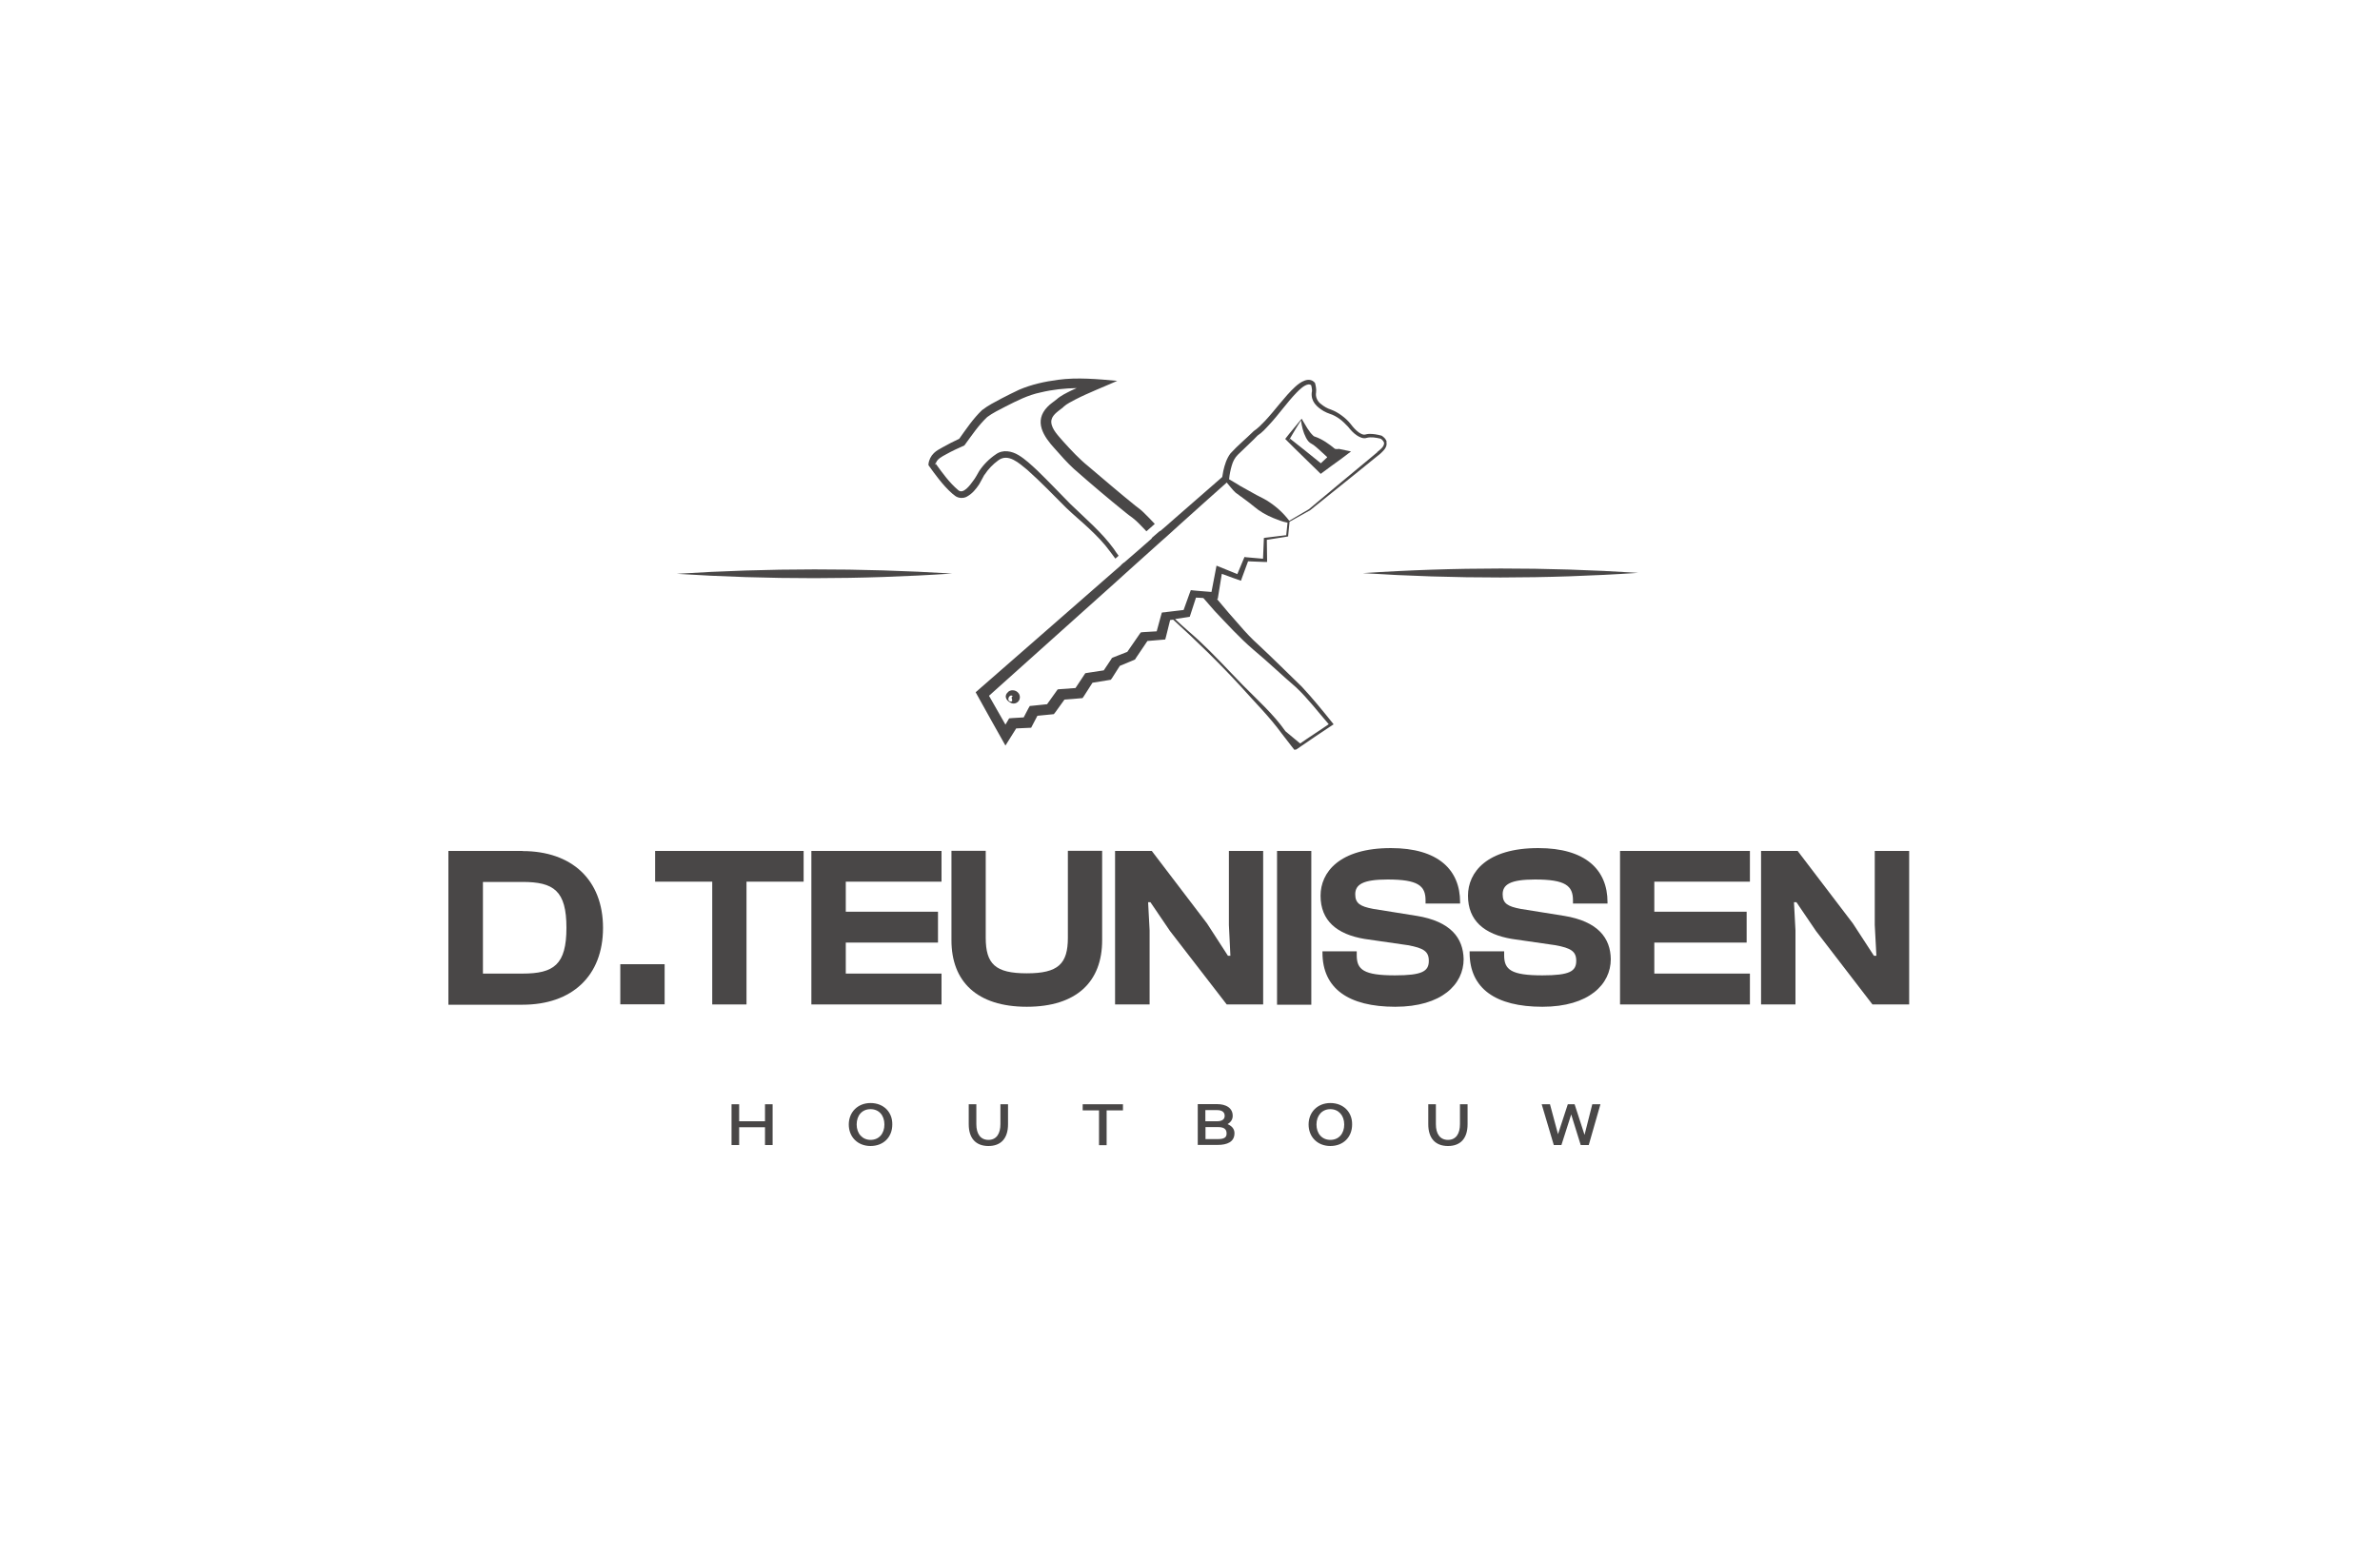 <?xml version="1.0" encoding="UTF-8"?>
<svg id="Laag_1" data-name="Laag 1" xmlns="http://www.w3.org/2000/svg" viewBox="0 0 175 114.82">
  <defs>
    <style>
      .cls-1 {
        fill: #494747;
        stroke-width: 0px;
      }
    </style>
  </defs>
  <g>
    <g>
      <path class="cls-1" d="M38.42,62.58h-5.45v11.31h5.45c3.63,0,5.92-2.11,5.92-5.65s-2.3-5.65-5.92-5.65ZM38.42,71.6h-2.91v-6.74h2.91c2.3,0,3.23.65,3.23,3.37s-.93,3.37-3.23,3.37Z"/>
      <rect class="cls-1" x="45.61" y="70.91" width="3.26" height="2.95"/>
      <polygon class="cls-1" points="48.17 64.84 52.37 64.84 52.37 73.87 54.89 73.87 54.89 64.84 59.09 64.84 59.09 62.58 48.17 62.58 48.17 64.84"/>
      <polygon class="cls-1" points="59.66 73.87 69.23 73.87 69.23 71.6 62.19 71.6 62.19 69.32 68.97 69.32 68.97 67.05 62.19 67.05 62.19 64.84 69.23 64.84 69.23 62.58 59.66 62.58 59.66 73.87"/>
      <path class="cls-1" d="M78.52,68.96c0,1.92-.7,2.62-3.02,2.62s-3.02-.69-3.02-2.62v-6.39h-2.52v6.58c0,3.03,1.87,4.89,5.54,4.89s5.54-1.85,5.54-4.89v-6.58h-2.52v6.39h0Z"/>
      <polygon class="cls-1" points="90.36 68.02 90.47 70.29 90.29 70.29 88.75 67.91 84.69 62.58 81.99 62.58 81.99 73.87 84.53 73.87 84.53 68.42 84.42 66.35 84.59 66.35 86.03 68.47 90.2 73.87 92.88 73.87 92.88 62.58 90.36 62.58 90.36 68.02"/>
      <rect class="cls-1" x="93.9" y="62.58" width="2.52" height="11.31"/>
      <path class="cls-1" d="M104.14,67.35l-3.18-.51c-.94-.18-1.31-.4-1.31-1.07,0-.72.56-1.09,2.38-1.09,2.24,0,2.79.46,2.79,1.53v.24h2.54v-.1c0-2.38-1.61-3.98-5.09-3.98-3.8,0-5.17,1.79-5.17,3.5,0,1.84,1.2,2.84,3.23,3.18l3.18.46c1.17.21,1.55.46,1.55,1.15,0,.77-.48,1.07-2.49,1.07-2.3,0-2.81-.42-2.81-1.47v-.3h-2.52v.1c0,2.64,1.92,3.98,5.35,3.98s5.03-1.66,5.03-3.5c-.03-1.55-.94-2.78-3.47-3.19Z"/>
      <path class="cls-1" d="M114.98,67.35l-3.18-.51c-.94-.18-1.31-.4-1.31-1.07,0-.72.56-1.09,2.38-1.09,2.24,0,2.79.46,2.79,1.53v.24h2.54v-.1c0-2.38-1.61-3.98-5.09-3.98-3.8,0-5.17,1.79-5.17,3.5,0,1.84,1.2,2.84,3.23,3.18l3.18.46c1.17.21,1.55.46,1.55,1.15,0,.77-.48,1.07-2.49,1.07-2.3,0-2.81-.42-2.81-1.47v-.3h-2.54v.1c0,2.64,1.92,3.98,5.35,3.98s5.03-1.66,5.03-3.5c-.02-1.55-.93-2.78-3.45-3.19Z"/>
      <polygon class="cls-1" points="119.12 73.87 128.67 73.87 128.67 71.6 121.64 71.6 121.64 69.32 128.43 69.32 128.43 67.05 121.64 67.05 121.64 64.84 128.67 64.84 128.67 62.58 119.12 62.58 119.12 73.87"/>
      <polygon class="cls-1" points="137.85 62.58 137.85 68.02 137.97 70.29 137.79 70.29 136.24 67.91 132.18 62.58 129.49 62.58 129.49 73.87 132.02 73.87 132.02 68.42 131.91 66.35 132.09 66.35 133.53 68.47 137.68 73.87 140.38 73.87 140.38 62.58 137.85 62.58"/>
    </g>
    <g>
      <path class="cls-1" d="M56.25,81.21v1.25h-1.9v-1.25h-.56v3h.56v-1.31h1.9v1.31h.56v-3h-.56Z"/>
      <path class="cls-1" d="M64.01,81.12c-.94,0-1.6.67-1.6,1.58s.65,1.58,1.6,1.58,1.6-.65,1.6-1.58c.02-.89-.62-1.58-1.6-1.58ZM64.01,83.83c-.59,0-1.02-.46-1.02-1.13s.4-1.13,1.02-1.13,1.02.46,1.02,1.13c0,.67-.4,1.13-1.02,1.13Z"/>
      <path class="cls-1" d="M73.56,81.21v1.47c0,.69-.29,1.15-.88,1.15s-.89-.45-.89-1.15v-1.47h-.56v1.47c0,1.04.53,1.6,1.45,1.6s1.44-.56,1.44-1.6v-1.47h-.56Z"/>
      <path class="cls-1" d="M79.61,81.21v.45h1.2v2.56h.56v-2.56h1.2v-.45h-2.95Z"/>
      <path class="cls-1" d="M90.26,82.67c.24-.14.38-.34.38-.61,0-.57-.48-.86-1.15-.86h-1.42v3h1.47c.69,0,1.23-.22,1.23-.86,0-.32-.19-.53-.51-.67ZM88.63,81.64h.86c.34,0,.56.13.56.42,0,.27-.21.4-.56.4h-.86v-.81ZM89.58,83.77h-.94v-.88h.94c.35,0,.61.11.61.45.02.32-.21.43-.61.43Z"/>
      <path class="cls-1" d="M97.82,81.12c-.94,0-1.6.67-1.6,1.58s.65,1.58,1.6,1.58,1.6-.65,1.6-1.58c.02-.89-.62-1.58-1.6-1.58ZM97.82,83.83c-.61,0-1.02-.46-1.02-1.13s.42-1.13,1.02-1.13,1.02.46,1.02,1.13-.4,1.13-1.02,1.13Z"/>
      <path class="cls-1" d="M107.35,81.21v1.47c0,.69-.29,1.15-.88,1.15s-.89-.45-.89-1.15v-1.47h-.56v1.47c0,1.04.53,1.6,1.45,1.6s1.44-.56,1.44-1.6v-1.47h-.56Z"/>
      <path class="cls-1" d="M117.08,81.21l-.57,2.25-.73-2.25h-.5l-.72,2.2-.59-2.2h-.61l.89,3h.56l.72-2.25.7,2.25h.59l.86-3h-.61Z"/>
    </g>
  </g>
  <g>
    <g>
      <path class="cls-1" d="M72.39,34.92c.27-.42.62-.78,1.02-1.07.73-.54,1.53.22,2.12.7.99.88,1.92,1.85,2.86,2.79.56.54,1.15,1.02,1.71,1.55.56.53,1.09,1.07,1.53,1.68.13.18.26.34.38.51.08-.06.16-.13.24-.21-.13-.16-.24-.34-.35-.5-.91-1.25-2.11-2.25-3.21-3.32-.8-.81-1.6-1.66-2.43-2.46-.43-.4-.86-.81-1.37-1.12-.5-.3-1.15-.43-1.66-.06-.48.32-.91.75-1.23,1.23-.14.24-.27.5-.45.73-.21.29-.73,1.02-1.1.67-.64-.54-1.15-1.25-1.64-1.93,0,.02-.02.03-.02.06v.02h0l-.05-.16s.05.06.06.08c.08-.35.46-.53.77-.7.43-.24.88-.45,1.34-.65.53-.72,1.04-1.49,1.68-2.09.4-.3.88-.53,1.34-.77.83-.42,1.66-.85,2.59-1.04.86-.21,1.76-.3,2.65-.32-.14.06-.29.13-.42.19-.37.19-.73.35-1.07.65-.22.18-.45.32-.65.53-1.05,1.07-.29,2.2.54,3.1.45.51.89,1.01,1.39,1.47,1.25,1.1,2.51,2.17,3.8,3.21.16.13.34.27.5.38.34.26.62.57.93.89.03.03.06.08.11.11.21-.19.42-.38.61-.54-.27-.29-.54-.57-.83-.85-.18-.18-.4-.34-.61-.5-1.07-.86-2.4-2-3.45-2.89-.67-.54-1.26-1.18-1.84-1.82-.34-.4-.85-.89-.88-1.42-.02-.48.46-.77.8-1.04.03-.02.08-.06.11-.1.24-.22.57-.37.86-.53.93-.48,2.12-.94,3.08-1.37-1.41-.13-2.95-.27-4.34-.08-.99.13-1.95.34-2.87.73-.45.21-.86.42-1.29.64-.5.27-.99.51-1.44.86-.65.62-1.15,1.37-1.68,2.11-.42.19-.81.4-1.21.62-.22.13-.46.24-.65.43-.22.21-.37.51-.4.81v.08c.24.35.5.69.75,1.01.3.38.64.77,1.01,1.09.03.03.08.06.13.1l.06.05c.24.19.62.21.88.06.4-.22.65-.54.89-.89.14-.24.26-.48.4-.73Z"/>
      <path class="cls-1" d="M98.17,33.02c-.45-.37-.93-.72-1.49-.91-.03,0-.06-.02-.11-.06-.35-.32-.57-.78-.83-1.2v-.02h0s-.02-.03-.03-.03l-.05.06h0v.02s.02.03,0,.03c.06.45.16.88.37,1.28.1.19.21.35.43.46.03.02.1.06.13.08.29.22.67.59.99.88v.03c-.16.14-.3.29-.46.43-.72-.59-1.53-1.23-2.25-1.8l-.02-.02c.27-.45.53-.91.83-1.36.02-.02-.03-.02-.02-.03-.02,0,.02-.02.02-.03h0c-.38.48-.81.96-1.18,1.45.05.05.62.62.67.67.53.51,1.23,1.21,1.76,1.72l.18.18c.5-.38,1.02-.75,1.53-1.12l.7-.53-.91-.19c-.1.03-.18.02-.26,0ZM94.77,32.39s.05-.08.06-.11l.02.02-.08.1Z"/>
      <path class="cls-1" d="M74.15,50.87c-.34.27-.21.62.14.8.29.19.69-.02.7-.37.02-.45-.51-.69-.85-.43ZM74.42,51.22s-.03.02-.03.06v.08s.02.06.03.1c.03.08-.03.16-.13.13-.29-.06-.1-.54.14-.42.05.06.02.08-.02.05Z"/>
      <path class="cls-1" d="M101.97,32.5c-.06-.21-.21-.35-.38-.46-.3-.08-.61-.14-.93-.13-.1,0-.19.03-.29.05-.16.03-.3-.06-.46-.16-.22-.16-.42-.38-.59-.61-.19-.24-.42-.45-.65-.62-.24-.18-.51-.34-.81-.45-.26-.08-.5-.22-.72-.4-.27-.19-.43-.53-.37-.86.03-.24-.02-.48-.08-.7-.43-.51-1.1-.05-1.47.3-.72.65-1.47,1.72-2.22,2.51-.26.27-.51.53-.81.73-.57.56-1.17,1.05-1.71,1.64-.29.38-.43.85-.53,1.29-.03.14-.05.29-.08.45-.99.86-2.2,1.92-3.53,3.08-.32.29-.65.57-1.01.88l-.02.02-.02-.02c-.21.18-.4.35-.61.53l.02.02c-.65.57-1.34,1.18-2.03,1.77l-.02.02v-.02c-.08.06-.14.13-.22.19v.02c-.3.27-.62.54-.93.81-3.55,3.1-7.15,6.26-9.52,8.32l-.24.21.16.29c.22.42,1.84,3.29,2.03,3.63l.37-.59.42-.67c.34-.02.78-.03,1.1-.05l.11-.21.35-.67,1.02-.1.19-.02.11-.14.67-.93c.38-.03,1.07-.08,1.33-.11l.11-.16.62-.97,1.17-.19.18-.03.1-.14.56-.88,1.01-.42.11-.05.06-.1.85-1.26c.38-.03,1.15-.1,1.31-.11l.06-.22.3-1.21.22-.03h0c1.74,1.58,3.39,3.19,4.98,4.92.99,1.12,2.09,2.2,3,3.45l.93,1.2.14-.02.05-.03c.65-.45,1.96-1.34,2.62-1.77l.08-.05-.06-.08c-.73-.91-1.47-1.82-2.27-2.68-1.01-.97-2.11-2.08-3.21-3.1-.48-.43-.93-.91-1.36-1.41-.56-.62-1.1-1.26-1.66-1.93,0,0,0-.02-.02-.02h.06s.21-1.29.3-1.85c.46.18,1.41.51,1.41.51l.06-.18.46-1.25,1.26.05h.14v-.13l-.02-1.5,1.52-.24.05-.02v-.05l.1-1.02,1.52-.85s3.15-2.54,3.16-2.54l1.58-1.28.4-.32c.19-.19.57-.48.46-.89ZM92.15,47.77c1.07.89,2.09,1.87,3.15,2.78.88.83,1.61,1.8,2.4,2.71-.64.45-1.47.97-2.09,1.41h-.02l-1.07-.89c-.88-1.26-2.09-2.33-3.16-3.42-1.07-1.1-2.11-2.24-3.24-3.29-.54-.5-1.17-1.01-1.72-1.55h.03l.86-.13.19-.03.06-.18.4-1.23c.14,0,.35.02.54.03,0,0,0,.02.02.02.27.3.54.62.81.93.94.99,1.84,1.98,2.84,2.84ZM94.56,39.36l-1.55.19-.08.02v.08l-.06,1.44-1.25-.11-.11-.02-.05.11-.48,1.15c-.43-.18-1.42-.57-1.53-.62-.02.1-.26,1.39-.37,1.93h-.05c-.26-.02-.67-.06-.99-.08-.27-.02-.46-.05-.48-.05l-.08.21-.45,1.25-1.18.14-.21.03h-.05l-.16.02-.06.21-.32,1.17-1.01.06-.16.02-.1.14-.89,1.29-1.02.4-.11.05-.06.1-.54.81-1.18.18-.18.03c-.03.06-.5.75-.72,1.09l-1.12.08-.19.02c-.06.08-.54.75-.78,1.09l-1.05.11-.22.02-.11.19-.34.65-.85.05-.22.02-.11.19-.16.27-1.21-2.12c2.33-2.09,5.77-5.17,9.17-8.22.32-.29.62-.56.94-.85.08-.06.14-.13.21-.19.7-.62,1.39-1.25,2.06-1.85.21-.18.4-.37.61-.54.34-.3.65-.59.97-.88,1.33-1.2,2.54-2.28,3.53-3.16h0v.02c.21.24.4.51.64.73.45.34.91.65,1.34,1.01.43.37.91.64,1.44.86.34.14.67.27,1.04.34h0l-.1.96ZM101.28,33.25l-.38.32c-.97.81-3.66,3.03-4.66,3.88-.03.02-1.18.69-1.44.85h0c-.46-.61-1.02-1.1-1.66-1.5-.32-.19-.67-.34-.99-.53-.34-.18-.65-.37-.97-.54-.14-.1-.5-.3-.8-.48h0v-.05c.03-.32.1-.65.19-.96s.22-.57.45-.8c.43-.43,1.17-1.1,1.45-1.41.34-.22.59-.51.86-.8.7-.75,1.28-1.6,1.98-2.33.05-.05.14-.14.19-.19.19-.18.65-.59.91-.38h0c.03.11.05.22.06.34v.1l-.02.11c-.06.65.37,1.05.89,1.36.14.08.29.14.43.19.26.08.51.22.73.38s.43.37.62.57c.19.24.38.46.65.64.19.13.48.27.73.18.32-.08.67-.02,1.01.06.11.06.22.18.26.3.03.29-.32.53-.51.69Z"/>
    </g>
    <g>
      <path class="cls-1" d="M70.01,42.18c-6.74.45-13.51.45-20.25.02,6.74-.43,13.51-.43,20.25-.02h0Z"/>
      <path class="cls-1" d="M120.46,42.13c-6.74.45-13.51.45-20.25.02,6.74-.45,13.51-.45,20.25-.02h0Z"/>
    </g>
  </g>
</svg>